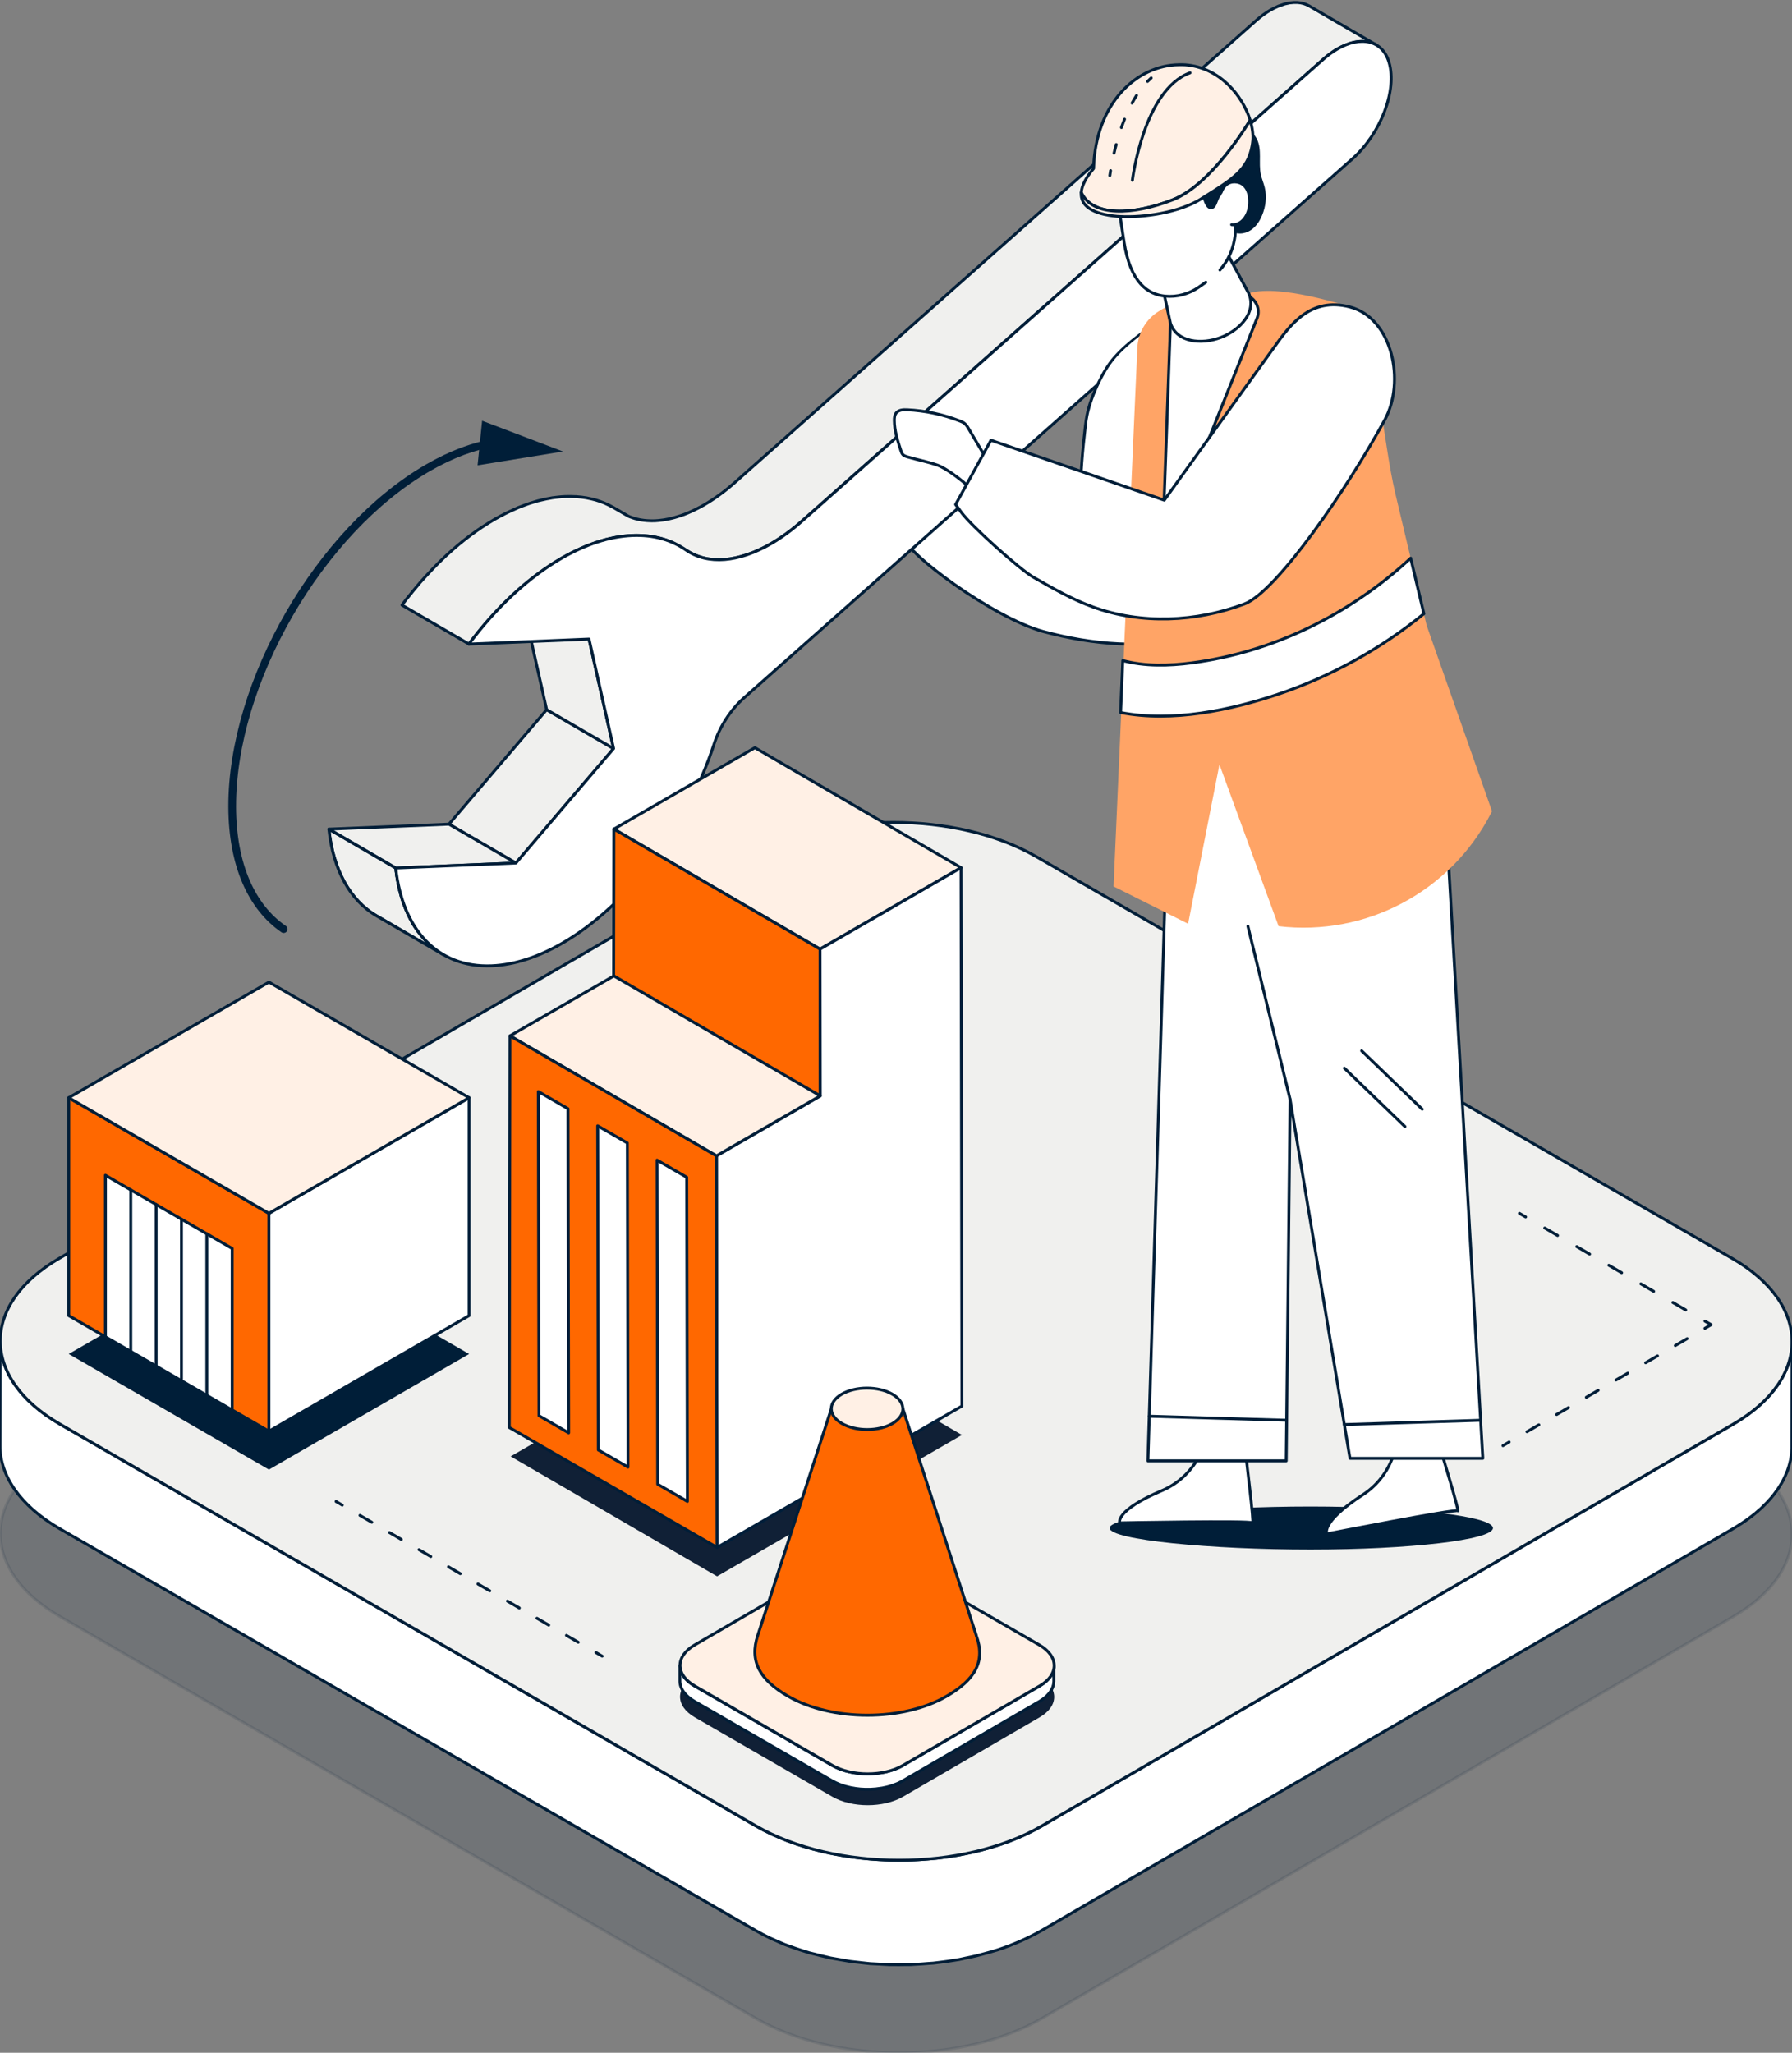 <?xml version="1.0" encoding="UTF-8"?>
<svg xmlns="http://www.w3.org/2000/svg" xmlns:xlink="http://www.w3.org/1999/xlink" viewBox="0 0 550 630">
  <rect x="0" y="0" width="550" height="630" fill="#808080" stroke="none"/>
  <clipPath id="a">
    <path d="m136.12 293.02-20.54-11.94c-8.22-4.77-13.34-14.25-14.65-26.62l20.54 11.94c1.32 12.37 6.44 21.84 14.65 26.62z"></path>
  </clipPath>
  <path d="m531.69 445.33c24.3 14.03 24.43 36.78.29 50.81l-212.23 123.33c-24.14 14.03-63.42 14.03-87.72 0l-213.62-123.33c-24.3-14.03-24.44-36.79-.3-50.82l212.23-123.33c24.14-14.03 63.43-14.02 87.73 0l213.62 123.33z" fill="#001e38" opacity=".12" stroke="#001e38" stroke-miterlimit="10" stroke-width=".89"></path>
  <path d="m549.95 412.93c-.02.31-.04.63-.07.94-.03.27-.07.54-.1.81-.04.31-.09.62-.15.93-.05.27-.11.55-.17.82-.07.3-.14.6-.22.9-.07.27-.16.55-.24.82-.09.3-.19.6-.3.9-.1.27-.2.53-.3.8-.12.31-.26.63-.4.94-.12.26-.24.52-.37.79-.15.31-.31.62-.48.93-.13.25-.27.5-.42.75-.21.37-.44.73-.68 1.1-.14.22-.28.45-.43.67-.28.4-.57.8-.87 1.2-.13.17-.26.35-.39.52-.5.63-1.04 1.26-1.61 1.88-.15.16-.31.32-.46.47-.45.47-.92.94-1.4 1.4-.22.21-.45.42-.68.63-.29.26-.59.52-.9.78-.28.24-.56.48-.85.71-.32.26-.64.51-.97.76-.3.23-.61.46-.92.69-.34.25-.7.5-1.05.74-.33.22-.65.45-.99.67-.37.24-.74.48-1.12.71-.47.3-.94.59-1.44.88l-212.23 123.33c-1.34.78-2.75 1.5-4.19 2.2-.38.18-.76.36-1.14.54-1.3.6-2.62 1.17-3.97 1.7-.18.07-.35.15-.53.21-1.45.55-2.95 1.05-4.45 1.53-1.05.33-2.12.62-3.19.91-.81.22-1.62.46-2.44.66-1.13.27-2.28.5-3.42.73-.84.17-1.66.36-2.51.51-.35.06-.7.11-1.05.17-1.42.23-2.85.43-4.3.61-.42.05-.84.1-1.26.15-.83.09-1.66.14-2.5.21-1.39.12-2.79.22-4.19.28-.9.04-1.79.06-2.69.07-1.13.02-2.27.03-3.4.02-.95-.01-1.89-.04-2.83-.08-1.05-.04-2.1-.1-3.15-.17-.96-.07-1.91-.15-2.86-.24-1.04-.1-2.07-.22-3.1-.35-.93-.12-1.85-.25-2.77-.39-1.1-.17-2.2-.36-3.29-.57-.86-.16-1.72-.33-2.57-.52-1.3-.29-2.58-.61-3.85-.95-.82-.22-1.65-.42-2.46-.66-.44-.13-.88-.27-1.31-.41-1.28-.4-2.53-.83-3.77-1.29-.36-.13-.72-.26-1.08-.39-1.12-.43-2.21-.92-3.3-1.4-.53-.24-1.08-.45-1.6-.7-1.56-.74-3.09-1.53-4.55-2.37l-213.61-123.34c-12.23-7.07-18.34-16.34-18.32-25.6l-.09 32.11c-.03 9.26 6.09 18.53 18.32 25.59l213.62 123.33c1.46.85 2.99 1.63 4.55 2.38.52.25 1.07.46 1.6.7.93.41 1.84.84 2.8 1.22.16.06.33.12.5.18.35.14.72.26 1.08.39 1.24.46 2.49.89 3.77 1.29.43.14.87.27 1.3.41.3.09.58.19.88.27.52.15 1.07.25 1.59.39 1.27.34 2.55.66 3.85.94.35.08.68.18 1.03.25.51.1 1.03.17 1.54.27 1.09.21 2.18.4 3.29.57.44.07.87.17 1.32.23.48.07.97.1 1.46.16 1.03.13 2.06.25 3.1.35.49.05.98.12 1.48.16.46.04.92.04 1.39.07 1.05.07 2.09.13 3.15.17.53.02 1.05.07 1.58.08.42.01.84-.01 1.26 0 1.13.02 2.27 0 3.4-.02.56-.01 1.13.01 1.69 0 .33-.01.67-.05 1-.07 1.4-.06 2.8-.16 4.19-.28.56-.05 1.13-.06 1.69-.11.27-.03.54-.07.81-.1.42-.05.84-.1 1.26-.15 1.44-.17 2.87-.37 4.3-.61.35-.06.7-.11 1.05-.17.17-.03.34-.05.51-.08.68-.12 1.33-.29 2-.43 1.15-.23 2.3-.46 3.43-.73.82-.2 1.62-.43 2.44-.66 1.07-.29 2.15-.58 3.2-.91.22-.07.46-.12.68-.2 1.28-.41 2.53-.86 3.77-1.33.18-.07.35-.15.53-.22 1.35-.53 2.67-1.1 3.97-1.69.38-.18.76-.35 1.14-.54 1.43-.7 2.84-1.42 4.19-2.2l212.23-123.33c.25-.15.51-.3.76-.45.23-.14.45-.29.68-.43.38-.24.76-.47 1.12-.71.34-.22.67-.45.99-.67.35-.24.71-.49 1.05-.74.31-.23.62-.46.92-.69.33-.25.66-.5.97-.76.29-.24.57-.47.85-.71.3-.26.6-.52.89-.78.12-.11.25-.21.37-.32.11-.1.2-.21.31-.31.49-.46.95-.92 1.4-1.4.15-.16.31-.32.46-.48.57-.62 1.11-1.24 1.61-1.88.02-.03.05-.05.07-.08.11-.15.21-.3.32-.44.3-.4.6-.8.88-1.2.15-.22.29-.44.43-.66.24-.37.47-.73.68-1.1.06-.1.13-.2.19-.3.08-.15.15-.3.23-.45.17-.31.33-.62.48-.93.13-.26.25-.52.36-.78.14-.31.27-.63.4-.94.06-.14.12-.28.18-.42.05-.13.08-.25.13-.38.11-.3.2-.6.3-.9.08-.27.17-.55.24-.82.08-.3.15-.6.22-.9.04-.16.09-.33.12-.49.02-.11.03-.22.05-.33.06-.31.1-.62.15-.93.04-.27.08-.54.1-.81.03-.31.05-.62.07-.94 0-.18.03-.36.04-.55 0-.18 0-.36 0-.55l.09-32.1c0 .36-.03.73-.05 1.09z" fill="#fff" stroke="#001e38" stroke-linecap="round" stroke-linejoin="round" stroke-width=".89"></path>
  <path d="m531.69 386.25c24.3 14.03 24.43 36.78.29 50.81l-212.23 123.33c-24.14 14.03-63.42 14.03-87.72 0l-213.62-123.32c-24.3-14.03-24.44-36.79-.3-50.82l212.23-123.33c24.14-14.03 63.43-14.02 87.73 0z" fill="#f0f0ee" stroke="#001e38" stroke-linecap="round" stroke-linejoin="round" stroke-width=".89"></path>
  <path d="m82.54 451.03-61.45-35.48 61.45-35.48 61.44 35.48z" fill="#001e38"></path>
  <path d="m82.54 372.38v66.87l-61.45-35.48v-66.87z" fill="#ff6800" stroke="#001e38" stroke-linecap="round" stroke-linejoin="round" stroke-width=".89"></path>
  <path d="m82.54 372.38v66.87l61.44-35.48v-66.87z" fill="#fff" stroke="#001e38" stroke-linecap="round" stroke-linejoin="round" stroke-width=".89"></path>
  <path d="m82.54 372.38-61.45-35.48 61.45-35.48 61.44 35.48z" fill="#fff0e5" stroke="#001e38" stroke-linecap="round" stroke-linejoin="round" stroke-width=".89"></path>
  <path d="m32.36 410.28 38.9 22.46v-49.58l-38.9-22.46z" fill="#fff" stroke="#001e38" stroke-linecap="round" stroke-linejoin="round" stroke-width=".89"></path>
  <path d="m40.14 365.19v49.58" fill="#fff" stroke="#001e38" stroke-linecap="round" stroke-linejoin="round" stroke-width=".89"></path>
  <path d="m47.92 369.68v49.59" fill="#fff" stroke="#001e38" stroke-linecap="round" stroke-linejoin="round" stroke-width=".89"></path>
  <path d="m55.7 374.18v49.58" fill="#fff" stroke="#001e38" stroke-linecap="round" stroke-linejoin="round" stroke-width=".89"></path>
  <path d="m63.48 378.67v49.58" fill="#fff" stroke="#001e38" stroke-linecap="round" stroke-linejoin="round" stroke-width=".89"></path>
  <path d="m379.53 188.6c-14.84 5.56-69.26-41.78-71.51-44.78-6.05-.1-25.07 19.88-31.12 20.12-.07 5.26 28.24 25.83 43.34 29.89 15.1 4.05 31.21 5.46 46.34 1.57 4.37-1.13 8.6-2.74 12.65-4.71l.3-2.08z" fill="#fff" stroke="#001e38" stroke-linecap="round" stroke-linejoin="round" stroke-width=".89"></path>
  <path d="m158.34 264.87-20.54-11.93 29.98-35.14 20.54 11.94z" fill="#f0f0ee" stroke="#001e38" stroke-linecap="round" stroke-linejoin="round" stroke-width=".89"></path>
  <path d="m188.32 229.74-20.54-11.94-7.54-33.58 20.54 11.93z" fill="#f0f0ee" stroke="#001e38" stroke-linecap="round" stroke-linejoin="round" stroke-width=".89"></path>
  <path d="m121.47 266.41-20.54-11.94 36.87-1.53 20.54 11.93z" fill="#f0f0ee" stroke="#001e38" stroke-linecap="round" stroke-linejoin="round" stroke-width=".89"></path>
  <path d="m136.12 293.02-20.54-11.94c-8.22-4.77-13.34-14.25-14.65-26.62l20.54 11.94c1.32 12.37 6.44 21.84 14.65 26.62z" fill="#f0f0ee"></path>
  <g clip-path="url(#a)">
    <path d="m136.12 293.02-20.54-11.94c-8.22-4.77-13.34-14.25-14.65-26.62l20.54 11.94c1.32 12.37 6.44 21.84 14.65 26.62" fill="#f0f0ee" stroke="#001e38" stroke-linecap="round" stroke-linejoin="round" stroke-width=".89"></path>
  </g>
  <path d="m136.12 293.02-20.54-11.94c-8.22-4.77-13.34-14.25-14.65-26.62l20.54 11.94c1.32 12.37 6.44 21.84 14.65 26.62z" fill="none" stroke="#001e38" stroke-linecap="round" stroke-linejoin="round" stroke-width=".89"></path>
  <path d="m413.23 13.72c.42-.16.83-.3 1.24-.43.23-.07.45-.14.68-.2.24-.06.48-.11.71-.15.29-.06.57-.11.85-.14.18-.02.35-.04.53-.05.32-.02.64-.04.96-.03h.37c.43.02.84.06 1.24.13.06.01.13.03.19.04.35.07.68.16 1.01.28.09.03.19.06.28.1.38.15.75.31 1.1.52l-20.54-11.94s-.06-.03-.09-.05c-.26-.15-.53-.28-.8-.39-.07-.03-.14-.05-.22-.08-.09-.03-.18-.06-.27-.1-.12-.04-.24-.09-.36-.13-.21-.06-.43-.11-.65-.15-.06-.01-.13-.03-.19-.04-.02 0-.05-.01-.07-.02-.33-.06-.66-.1-1-.12-.06 0-.12 0-.17 0-.12 0-.25 0-.37 0-.19 0-.37-.01-.56 0-.13 0-.27.03-.4.04-.18.01-.35.03-.53.05-.12.02-.23.02-.34.03-.17.02-.34.08-.51.11-.24.05-.47.09-.71.15-.1.02-.19.03-.28.06-.13.04-.27.1-.4.14-.41.12-.82.26-1.23.42-.13.05-.25.08-.37.13-.08.04-.17.09-.26.13-.7.3-1.41.64-2.12 1.05-1.45.84-2.92 1.9-4.38 3.19l-159.99 141.77c-3.12 2.77-6.31 5.08-9.47 6.91-.76.44-1.52.84-2.28 1.22-.19.1-.39.19-.58.29-.71.34-1.41.67-2.11.96-.05.02-.11.05-.16.07-.65.27-1.3.51-1.94.73-.19.07-.38.12-.56.18-.46.15-.91.29-1.37.42-.18.05-.36.1-.53.14-.93.24-1.84.44-2.75.58-.15.02-.29.04-.44.06-.79.11-1.58.2-2.34.23-.02 0-.03 0-.05 0-.68.03-1.34.02-1.99-.02-.17 0-.35-.02-.52-.03-.54-.04-1.07-.1-1.59-.19-.09-.02-.19-.02-.28-.04-.58-.1-1.15-.24-1.7-.39-.15-.04-.3-.1-.45-.14-.4-.13-.8-.26-1.19-.42-.13-.05-.27-.11-.4-.17l-4.51-2.62c-.09-.05-.19-.11-.28-.16-.08-.05-.18-.08-.26-.13-.65-.35-1.32-.68-2-.98-.1-.04-.19-.1-.29-.14-.05-.02-.11-.04-.17-.06-.76-.31-1.54-.59-2.34-.83-.06-.02-.11-.04-.17-.06-.11-.03-.23-.05-.34-.08-.72-.2-1.46-.37-2.21-.51-.11-.02-.21-.05-.31-.07-.04 0-.09 0-.14-.02-.88-.15-1.79-.25-2.71-.32-.09 0-.17-.02-.26-.03-.11 0-.24 0-.35 0-.98-.05-1.98-.07-3.01-.03-.03 0-.06 0-.09 0-.77.03-1.54.1-2.32.19-.22.02-.45.06-.67.08-.3.04-.6.07-.9.11-.27.04-.54.1-.81.15-.31.06-.63.11-.94.17-.56.11-1.12.24-1.69.38-.28.07-.56.13-.84.2-.09.02-.18.04-.26.06-.29.08-.59.19-.88.27-.58.17-1.17.34-1.75.54-.4.13-.8.28-1.19.43-.56.2-1.12.41-1.68.64-.15.06-.31.11-.47.18-.2.08-.41.19-.61.28-.79.34-1.58.7-2.37 1.08-.32.16-.65.31-.97.47-1.08.55-2.16 1.12-3.24 1.74-1.15.67-2.3 1.39-3.45 2.14-.19.12-.37.24-.56.36-1.09.73-2.18 1.5-3.26 2.3-.21.16-.42.31-.63.47-1.09.83-2.18 1.68-3.26 2.58-.12.1-.25.21-.37.32-1.05.89-2.09 1.8-3.13 2.76-.12.11-.23.21-.35.32-.76.71-1.52 1.43-2.27 2.17-.23.23-.45.47-.68.7-.39.39-.77.79-1.15 1.18-.71.74-1.42 1.5-2.12 2.27-.37.4-.74.81-1.1 1.22-.19.22-.39.42-.58.64-.27.32-.53.66-.81.98-.89 1.05-1.77 2.11-2.63 3.2-.23.29-.48.57-.71.86-.48.62-.95 1.24-1.42 1.87l20.54 11.94c.7-.93 1.42-1.83 2.13-2.74.86-1.09 1.74-2.16 2.63-3.2.46-.54.92-1.09 1.38-1.62.37-.41.73-.82 1.1-1.22.7-.77 1.41-1.53 2.12-2.27.38-.4.76-.8 1.15-1.18.98-.98 1.96-1.95 2.95-2.87.12-.11.23-.21.35-.32 1.03-.95 2.07-1.87 3.13-2.75.13-.11.25-.22.38-.32 1.08-.9 2.16-1.75 3.26-2.58.21-.16.42-.32.63-.47 1.08-.8 2.17-1.57 3.26-2.3.19-.12.37-.24.56-.36 1.14-.75 2.29-1.47 3.45-2.14 1.08-.62 2.16-1.19 3.24-1.74.32-.16.65-.32.97-.47.79-.38 1.58-.74 2.37-1.08.36-.15.72-.31 1.07-.45.56-.23 1.12-.43 1.68-.64.4-.14.8-.29 1.19-.43.58-.2 1.17-.37 1.75-.54.39-.11.77-.24 1.15-.34.28-.07.56-.13.84-.2.56-.14 1.13-.27 1.69-.38.31-.06.63-.12.94-.17.57-.1 1.14-.19 1.71-.26.22-.03.44-.06.67-.08.81-.09 1.61-.16 2.41-.19 1.03-.04 2.02-.02 3.01.03.21.01.41.02.61.03.92.07 1.83.17 2.71.32.15.02.3.06.45.09.75.14 1.49.31 2.21.51.17.05.34.09.51.14.8.24 1.58.51 2.34.83.16.06.31.14.46.2.21.09.41.2.61.3l4.68 2.72c.06.04.12.07.18.1.09.05.18.08.27.13.39.21.78.4 1.19.58.08.03.15.08.23.11.09.04.19.06.28.1.39.15.79.29 1.19.42.11.03.21.08.31.11.05.01.09.02.14.03.56.16 1.12.29 1.7.39.02 0 .04 0 .06.01.07.01.15.01.22.03.52.08 1.05.14 1.58.19.09 0 .17.02.26.03h.26c.66.03 1.32.05 1.99.02h.04c.77-.03 1.55-.12 2.34-.23.09-.01.18-.01.27-.03.06 0 .12-.03.17-.04.9-.14 1.82-.34 2.75-.59.07-.02.15-.03.22-.05.1-.03.21-.07.31-.09.45-.13.91-.27 1.37-.42.19-.06.37-.12.56-.18.64-.22 1.29-.47 1.94-.73.01 0 .02 0 .03-.01.04-.02.09-.04.13-.06.7-.29 1.4-.62 2.11-.96.19-.09.39-.19.58-.29.76-.38 1.52-.78 2.28-1.22 3.16-1.83 6.35-4.14 9.47-6.9l160.02-141.73c1.45-1.29 2.92-2.35 4.38-3.19.71-.41 1.42-.75 2.12-1.05.21-.09.42-.17.63-.25z" fill="#f0f0ee" stroke="#001e38" stroke-linecap="round" stroke-linejoin="round" stroke-width=".89"></path>
  <path d="m410.49 15.03c7.11-4.1 13.78-2.81 15.84 4.15 2.53 8.54-2.56 21.85-11.25 29.56l-186.76 165.46c-4.06 3.6-7.41 8.79-9.16 14.16-8.68 26.59-27.18 49.91-46.52 61.08-7.27 4.2-14.66 6.68-21.69 6.97-16.85.7-27.49-11.37-29.48-30.02l36.88-1.53 29.98-35.14-7.54-33.58-36.89 1.54c8.39-11.27 18.31-20.49 28.47-26.36 7.27-4.2 14.66-6.68 21.69-6.97 6.46-.27 12 1.34 16.5 4.46 6.73 4.69 16.3 3.71 26.09-1.94 3.16-1.83 6.35-4.14 9.47-6.91l159.99-141.74c1.45-1.29 2.92-2.35 4.38-3.19z" fill="#fff" stroke="#001e38" stroke-linecap="round" stroke-linejoin="round" stroke-width=".89"></path>
  <path d="m358.2 97.5c-5.87 2.69-14.04 9.16-17.29 13.59s-6.82 12.32-7.53 17.77c-2.23 17.18-2.19 28.05-1.39 45.35.13 2.82.32 5.73 1.61 8.24s3.96 4.53 6.75 4.17c2.48-.32 4.38-2.35 5.74-4.46 3.74-5.81 4.9-12.87 5.71-19.73 1.51-12.81 2.05-25.71 2.57-38.59z" fill="#fff"></path>
  <path d="m357.8 97.33c-3.05 1.4-5.88 3.29-8.55 5.31s-5.23 4.2-7.45 6.7c-2.13 2.39-3.73 5.23-5.11 8.1-1.54 3.2-2.88 6.6-3.54 10.1-.38 1.99-.55 4.03-.78 6.05s-.44 4.13-.61 6.2c-.32 3.79-.53 7.6-.62 11.4s-.07 7.64.02 11.46c.1 4.24.23 8.5.49 12.73.23 3.74.98 7.78 4.25 10.07 1.4.98 3.19 1.56 4.9 1.31 1.74-.26 3.19-1.34 4.32-2.62 1.25-1.41 2.21-3.08 3.02-4.77.87-1.81 1.54-3.7 2.08-5.63 1.09-3.9 1.64-7.92 2.1-11.94.53-4.58.93-9.17 1.26-13.76s.58-9.2.79-13.8c.11-2.29.2-4.58.3-6.88.02-.58.05-1.16.07-1.73s0-1.12.07-1.67c0-.05.01-.1.02-.15l.45-3.07.84-5.78c.33-2.27.66-4.54.99-6.81l.89-6.14.56-3.85c.03-.18.05-.36.08-.53.03-.22-.82-.42-.85-.27-.1.69-.2 1.38-.3 2.07l-.75 5.14c-.32 2.21-.64 4.42-.96 6.63l-.94 6.44-.68 4.67-.17 1.17c-.14.94-.1 1.92-.14 2.87-.19 4.54-.38 9.09-.63 13.63s-.55 9.08-.94 13.6-.8 8.69-1.46 13c-.6 3.91-1.46 7.81-3.03 11.45-.76 1.75-1.67 3.48-2.82 5-1.05 1.39-2.41 2.71-4.12 3.21s-3.33.02-4.68-1.07c-1.45-1.17-2.37-2.81-2.91-4.57-.59-1.96-.73-4.02-.83-6.05-.1-2.17-.19-4.34-.27-6.5-.14-3.91-.24-7.83-.23-11.74 0-3.71.11-7.42.32-11.13.23-4 .59-7.98 1.05-11.96.22-1.94.39-3.91.79-5.83.35-1.68.86-3.32 1.44-4.93 1.22-3.35 2.78-6.61 4.7-9.62 1.63-2.56 3.71-4.72 5.97-6.73 2.62-2.32 5.43-4.44 8.4-6.28 1.29-.8 2.62-1.54 4-2.18.14-.06-.22-.24-.25-.25-.15-.06-.39-.15-.55-.08z" fill="#001e38"></path>
  <path d="m156.73 446.98 63.35 36.81 75.16-43.39-63.36-36.82z" fill="#102036"></path>
  <path d="m188.42 254.45 63.27 36.84 43.27-24.99-63.27-36.83z" fill="#fff0e5" stroke="#001e38" stroke-linecap="round" stroke-linejoin="round" stroke-width=".89"></path>
  <path d="m188.41 254.45-.28 165.22 63.83 36.84-.27-165.22z" fill="#ff6800" stroke="#001e38" stroke-linecap="round" stroke-linejoin="round" stroke-width=".89"></path>
  <path d="m251.76 336.33-.07-45.04 43.27-24.99.28 165.23-43.28 24.98-31.88 18.41-.2-120.18z" fill="#fff" stroke="#001e3a" stroke-linecap="round" stroke-linejoin="round" stroke-width=".89"></path>
  <path d="m156.52 317.92 63.36 36.82 31.88-18.41-63.35-36.82z" fill="#fff0e5" stroke="#001e38" stroke-linecap="round" stroke-linejoin="round" stroke-width=".89"></path>
  <path d="m156.52 317.92-.21 120.18 63.77 36.82-.2-120.18z" fill="#ff6800" stroke="#001e38" stroke-linecap="round" stroke-linejoin="round" stroke-width=".89"></path>
  <path d="m201.86 455.53-.2-99.48 9.11 5.26.2 99.48z" fill="#fff" stroke="#001e3a" stroke-linecap="round" stroke-linejoin="round" stroke-width=".89"></path>
  <path d="m183.64 445.01-.2-99.48 9.11 5.26.2 99.48z" fill="#fff" stroke="#001e3a" stroke-linecap="round" stroke-linejoin="round" stroke-width=".89"></path>
  <path d="m165.42 434.49-.2-99.48 9.11 5.26.2 99.48z" fill="#fff" stroke="#001e3a" stroke-linecap="round" stroke-linejoin="round" stroke-width=".89"></path>
  <path d="m87.06 285.15c-9.76-6.68-15.74-19.6-15.79-37.52-.11-38.26 26.8-84.84 60.08-104.06 7.26-4.19 14.22-6.74 20.67-7.76" fill="none" stroke="#001e38" stroke-linecap="round" stroke-linejoin="round" stroke-width="2.37"></path>
  <path d="m146.58 142.81 26.21-4.24-24.82-9.44z" fill="#001e38"></path>
  <path d="m303.32 141.79c-1.99-3.38-3.98-6.75-5.98-10.13-.37-.63-.76-1.28-1.34-1.73-.42-.33-.92-.54-1.42-.73-5.14-2.01-10.61-3.17-16.13-3.43-1.24-.06-2.66.02-3.42 1-.48.62-.55 1.46-.55 2.24.02 3.18 1.02 6.25 2.01 9.27.15.47.32.96.68 1.3.34.32.8.47 1.24.61 3.06.91 6.22 1.49 9.24 2.54s9.52 6 11.47 8.53l4.19-9.47z" fill="#fff" stroke="#001e38" stroke-linecap="round" stroke-linejoin="round" stroke-width=".89"></path>
  <path d="m458.22 468.97c0 3.65-25.62 6.61-56.04 6.61s-61.62-2.96-61.62-6.61 31.21-6.61 61.62-6.61 56.04 2.96 56.04 6.61z" fill="#001e38"></path>
  <path d="m382.36 446.55s2.66 21.62 2.07 20.84c-.59-.79-40.78 0-40.78 0s-1.58-3.76 13.03-9.94c4.34-1.84 7.99-5 10.49-8.99l1.78-2.84z" fill="#fff" stroke="#001e38" stroke-linecap="round" stroke-linejoin="round" stroke-width=".89"></path>
  <path d="m441.75 443.52s6.37 20.83 5.66 20.16-40.16 7.08-40.16 7.08-2.21-3.43 11.1-12.06c3.95-2.56 7.01-6.31 8.77-10.68l1.26-3.1 13.36-1.41z" fill="#fff" stroke="#001e38" stroke-linecap="round" stroke-linejoin="round" stroke-width=".89"></path>
  <path d="m359.29 219.04-6.97 229.3h42.45l1.19-110.91 18.37 110.14h40.78l-11.65-202.32c-4.6-23.55-14.57-45.73-29.13-64.81s-55.05 38.59-55.05 38.59z" fill="#fff" stroke="#001e38" stroke-linecap="round" stroke-linejoin="round" stroke-width=".89"></path>
  <path d="m395.97 337.44-12.97-53.18" fill="none" stroke="#001e38" stroke-linecap="round" stroke-linejoin="round" stroke-width=".89"></path>
  <path d="m341.78 272.05 22.87 11.46 9.62-48.87 18.15 49.62c26.82 3.2 52.8-10.6 65.17-34.61l.34-.66-20.06-57.03-9.53-40.11c-4.42-18.59-4.48-41.1-14.04-57.64 0 0-22.56-7.6-31.8-3.92-11.38 2.64-14.26-2.59-26.91 5.28-3.87 2.41-6.31 6.6-6.51 11.15l-7.31 165.33z" fill="#ffa466"></path>
  <path d="m359.27 98.24-2.59 72.3 29.13-72.87c.95-2.39.06-5.11-2.12-6.47s-24.41 7.05-24.41 7.05z" fill="#fff" stroke="#001e38" stroke-linecap="round" stroke-linejoin="round" stroke-width=".89"></path>
  <path d="m376.27 68.55c.4 1.62 1.94 2.83 3.6 3.07s3.36-.39 4.65-1.45c1.29-1.07 2.2-2.53 2.84-4.08 1.13-2.71 1.51-5.77.8-8.61-.33-1.33-.89-2.59-1.18-3.92-.78-3.59.43-7.58-1.21-10.87-1.37-2.76-4.45-4.3-7.49-4.83-3.16-.55-6.7-.11-9.06 2.06-1.26 1.16-2.1 2.72-2.65 4.34-1.64 4.87-.76 10.34 1.52 14.94s5.86 8.44 9.71 11.84" fill="#001e38"></path>
  <path d="m374.66 103.58c-5.85 2.22-13.48 1.56-15.43-4.38l-4.95-22.83 17.93-6.81 11.07 20.51c2.49 5.74-2.78 11.3-8.63 13.52z" fill="#fff" stroke="#001e38" stroke-linecap="round" stroke-linejoin="round" stroke-width=".89"></path>
  <path d="m370.1 86.62c-.76.54-1.49 1.03-2.15 1.5-3.03 2.11-6.72 3.13-10.39 2.76-5.2-.53-10.61-4.01-12.55-16.56l-2.1-13.59c-2.29-13.6 3.9-21.02 14.97-22.73 11.07-1.71 21.04 6.37 21.14 17.14l.15 16.24c-.5 5.32-2.45 8.89-4.76 11.48" fill="#fff" stroke="#001e38" stroke-linecap="round" stroke-linejoin="round" stroke-width=".89"></path>
  <path d="m339.4 41.04c-1.74 2.42-2.52 5.42-2.72 8.4-.19 2.97.17 5.95.53 8.91.05.42.11.86.38 1.18s.82.44 1.1.13c.15-.17.18-.42.2-.65.13-1.29.26-2.59.38-3.88.03-.34.09-.72.35-.93.34-.28.87-.14 1.18.16.32.3.48.72.69 1.1 1.55 2.87 5.45 3.72 8.62 2.92s5.85-2.83 8.63-4.54c1.2-.74 2.46-1.43 3.83-1.72 1.38-.29 2.91-.14 4.04.7 1.81 1.35 1.31 2.8 1.74 5.02.29 1.52.74 3 1.32 4.43.38.92 1.03 1.97 2.03 1.94.76-.02 1.36-.68 1.65-1.38s.44-1.04.72-1.75c1.4-3.48 7.66-3.32 8.6-6.95.26-1 2.03-2.71 1.84-3.72-.88-4.75-2.23-9.5-4.81-13.58-2.58-4.09-8.45-6.82-13.15-7.96-2.78-.67-5.69-.54-8.52-.16-3.66.49-7.29 1.39-10.59 3.03s-6.28 4.05-8.24 7.17c-2.8 4.43-3.38 9.97-2.71 15.17" fill="#001e38"></path>
  <path d="m357.39 32.32c-2.73-.08-5.42.24-8.02.84-2.49.58-4.94 1.44-7 3.04s-3.73 4.01-4.31 7.04c-.54 2.83-.13 5.99.4 9.05.4 2.31.89 4.67 1.9 6.79.21.45.48.92.87 1.11.75.36 1.31-.58 1.49-1.45.18-.9.22-1.88.12-2.86-.11-1.04-.3-2.36.41-2.77.48-.29 1.12.06 1.69.09 1.09.06 1.83-1.03 2.29-2.15.74-1.78 1.11-3.85 1.07-5.99-.03-1.8-.37-3.68-1.18-5.35" fill="#001e38"></path>
  <g stroke="#001e38">
    <path d="m363.8 19.9c-.63-.05-1.27-.04-1.9-.03-12.96.13-25.58 11.67-26.26 31.69 0 .06-.01.11-.01.17-2.38 2.79-3.62 5.27-3.77 7.37 3.48 7.41 15.75 7 28.03 2.24 12.17-4.71 23.54-24.02 23.8-24.46-2.34-7.57-9.36-16.17-19.88-16.98z" fill="#fff0e5" stroke-linecap="round" stroke-linejoin="round" stroke-width=".89"></path>
    <path d="m368.73 60.98c9.67-6.03 14.21-8.85 15.55-16.18.1-.56.18-1.12.23-1.69.16-1.83-.14-3.98-.83-6.22-.26.44-11.63 19.75-23.8 24.46-12.29 4.75-24.55 5.17-28.03-2.24-.3 3.99 3.38 6.61 11.06 7.29.29.03.57.02.86.04 7.24.4 18.11-1.17 24.96-5.44z" fill="#fff0e5" stroke-linecap="round" stroke-linejoin="round" stroke-width=".89"></path>
    <path d="m365.25 22.35c-14.29 5.17-17.7 32.98-17.7 32.98" fill="none" stroke-linecap="round" stroke-linejoin="round" stroke-width=".89"></path>
    <path d="m353.33 23.93c-.39.34-.76.69-1.12 1.06" fill="none" stroke-linecap="round" stroke-linejoin="round" stroke-width=".89"></path>
    <path d="m348.84 29.29c-4.27 6.65-6.49 15.32-7.5 20.39" fill="none" stroke-dasharray="2.73 5.46" stroke-linecap="round" stroke-linejoin="round" stroke-width=".89"></path>
    <path d="m340.86 52.36c-.16.97-.23 1.53-.23 1.53" fill="none" stroke-linecap="round" stroke-linejoin="round" stroke-width=".89"></path>
    <path d="m378.01 68.95c2.63.29 5.07-2.25 5.46-5.87s-.89-6.89-4.04-7.23c-2.42-.26-3.9 1.16-4.69 3.3" fill="#fff" stroke-linecap="round" stroke-linejoin="round" stroke-width=".89"></path>
    <path d="m343.94 218.68c15.85 3.11 33.91-.78 48.25-5.59 16.27-5.46 31.52-13.9 44.83-24.73l-4.06-17.06c-18.51 17.15-42.07 28.86-67.2 32.15-7.08.93-14.39 1.09-21.15-.71-.23 5.38-.46 10.72-.68 15.94z" fill="#fff" stroke-linecap="round" stroke-linejoin="round" stroke-width=".89"></path>
    <path d="m424.98 128.94c6.45-11.85 2.38-31.32-10.68-34.73-12.13-3.18-18.4 5.61-23.16 12.24-11.26 15.68-22.52 31.37-33.79 47.05l-53.21-18.39-10.84 19.72c.58.81 1.17 1.61 1.76 2.42 2.99 4.12 17.84 17.45 22.14 19.92 5.9 3.38 11.83 6.77 18.21 9.1 14.89 5.43 31.7 4.65 46.53-.91 9.91-3.71 31.71-35.62 43.03-56.42z" fill="#fff" stroke-linecap="round" stroke-linejoin="round" stroke-width=".89"></path>
    <path d="m412.61 437.21 41.84-1.32" fill="none" stroke-linecap="round" stroke-linejoin="round" stroke-width=".89"></path>
    <path d="m352.74 434.65 42.17 1.24" fill="none" stroke-linecap="round" stroke-linejoin="round" stroke-width=".89"></path>
    <path d="m412.61 327.83 18.59 17.91" fill="none" stroke-linecap="round" stroke-linejoin="round" stroke-width=".89"></path>
    <path d="m417.92 322.51 18.59 17.92" fill="none" stroke-linecap="round" stroke-linejoin="round" stroke-width=".89"></path>
  </g>
  <path d="m319.01 514.48c6.02 3.48 6.05 9.1.08 12.57l-41.93 24.37c-5.97 3.47-15.69 3.48-21.71 0l-42.2-24.36c-6.01-3.47-6.04-9.1-.07-12.57l41.93-24.37c5.97-3.47 15.69-3.47 21.7 0z" fill="#102036"></path>
  <path d="m323.5 511.64c-.01.16-.03.32-.06.48-.02.13-.06.26-.1.39-.04.15-.08.31-.13.46-.04.13-.1.25-.16.37-.07.16-.14.32-.22.48-.06.11-.14.23-.21.34-.11.18-.23.36-.36.54-.08.1-.16.21-.25.31-.2.24-.41.47-.65.7-.09.08-.16.17-.26.25-.15.13-.31.26-.47.39-.14.11-.28.23-.43.34-.17.13-.37.25-.56.37s-.37.25-.58.37l-41.93 24.37c-.46.27-.95.51-1.45.73-.14.06-.29.13-.44.19-.39.16-.8.32-1.21.46-.15.05-.29.1-.44.15-.26.08-.53.15-.79.23-.2.05-.4.11-.6.16-.28.07-.56.12-.85.18-.19.04-.38.08-.58.12-.57.1-1.16.18-1.74.24-.18.02-.37.03-.55.05-.34.03-.69.05-1.03.07-.22 0-.44.01-.67.02-.28 0-.56 0-.84 0-.23 0-.47-.01-.7-.02-.26-.01-.52-.02-.78-.04-.24-.02-.47-.04-.71-.06-.26-.02-.51-.05-.77-.09-.23-.03-.46-.06-.68-.1-.27-.04-.55-.09-.82-.14-.21-.04-.42-.08-.64-.13-.32-.07-.64-.15-.95-.23-.18-.05-.35-.09-.53-.14-.56-.16-1.12-.35-1.65-.56-.26-.1-.52-.22-.78-.33-.13-.06-.27-.11-.4-.17-.39-.18-.76-.38-1.13-.59l-42.2-24.36c-3.03-1.75-4.54-4.04-4.53-6.33v4.74c-.02 2.29 1.49 4.58 4.52 6.33l42.2 24.36c.36.21.74.4 1.13.59.13.06.27.12.4.17.23.1.45.21.69.3.03.01.06.02.08.03.53.21 1.08.39 1.65.56.05.01.09.03.13.04.13.04.26.06.39.1.31.08.63.16.95.23.09.02.17.04.25.06.13.03.25.04.38.07.27.05.54.1.82.14.11.02.21.04.32.06.12.02.24.02.36.04.26.03.51.06.77.09.12.01.24.03.36.04.11 0 .23.01.34.02.26.02.52.03.78.04.13 0 .26.02.39.02h.31.84.42c.08 0 .17-.01.25-.02.35-.02.69-.04 1.03-.07.14-.01.28-.01.42-.03.04 0 .09-.01.13-.02.59-.06 1.17-.14 1.74-.24.03 0 .06 0 .08-.01.17-.03.33-.07.5-.11.28-.06.57-.11.85-.18.2-.05.4-.11.6-.16.27-.07.53-.14.79-.23.06-.02.11-.03.17-.05.09-.03.18-.07.27-.1.41-.14.82-.29 1.21-.46.15-.06.29-.12.44-.19.5-.23.99-.47 1.45-.73l41.93-24.37c.06-.04.13-.07.19-.11.14-.08.26-.18.39-.26.19-.12.38-.24.55-.37.15-.11.29-.23.43-.34.16-.13.32-.26.47-.39.03-.03.07-.05.1-.08.06-.06.1-.12.16-.17.24-.23.45-.46.65-.7.04-.05.1-.1.14-.15s.07-.1.1-.16c.13-.18.25-.35.36-.53.05-.08.11-.15.15-.23.02-.04.03-.08.05-.12.09-.16.15-.32.22-.48.04-.09.1-.19.13-.28.01-.03.02-.06.03-.1.05-.15.09-.3.13-.46.03-.1.07-.21.09-.31 0-.03 0-.06 0-.08.03-.16.04-.32.05-.48 0-.11.03-.21.04-.32 0-.04 0-.09 0-.13v-4.74c.01.15-.01.3-.02.45z" fill="#fff" stroke="#001e38" stroke-linecap="round" stroke-linejoin="round" stroke-width=".89"></path>
  <path d="m319.01 504.86c6.02 3.48 6.05 9.1.08 12.57l-41.93 24.37c-5.97 3.47-15.69 3.48-21.71 0l-42.2-24.36c-6.01-3.47-6.04-9.1-.07-12.57l41.93-24.37c5.97-3.47 15.69-3.47 21.7 0z" fill="#fff0e5" stroke="#001e38" stroke-linecap="round" stroke-linejoin="round" stroke-width=".89"></path>
  <path d="m299.64 501.92-22.52-69.54h-21.97l-22.58 69.54c-2.6 7.84.52 13.59 9.28 18.65 13.49 7.79 35.3 7.79 48.7 0 8.71-5.06 12.01-10.64 9.07-18.65z" fill="#ff6800" stroke="#001e38" stroke-linecap="round" stroke-linejoin="round" stroke-width=".89"></path>
  <path d="m273.87 427.88c4.3 2.48 4.33 6.51.05 9-4.28 2.48-11.23 2.48-15.53 0s-4.33-6.51-.05-9c4.28-2.48 11.23-2.48 15.53 0z" fill="#fff0e5" stroke="#001e38" stroke-linecap="round" stroke-linejoin="round" stroke-width=".89"></path>
  <path d="m461.29 443.69 1.9-1.11" fill="none" stroke="#001e38" stroke-linecap="round" stroke-linejoin="round" stroke-width=".89"></path>
  <path d="m468.66 439.41 51.88-30.15" style="fill:none;stroke:#001e38;stroke-dasharray:4.21 6.32;stroke-linecap:round;stroke-linejoin:round;stroke-width:.89"></path>
  <path d="m523.27 407.67 1.9-1.11-1.9-1.1" fill="none" stroke="#001e38" stroke-linecap="round" stroke-linejoin="round" stroke-width=".89"></path>
  <path d="m517.37 402.03-46.18-26.84" style="fill:none;stroke:#001e38;stroke-dasharray:4.55 6.82;stroke-linecap:round;stroke-linejoin:round;stroke-width:.89"></path>
  <path d="m468.24 373.48-1.9-1.1" fill="none" stroke="#001e38" stroke-linecap="round" stroke-linejoin="round" stroke-width=".89"></path>
  <path d="m184.82 508.29-1.9-1.11" fill="none" stroke="#001e38" stroke-linecap="round" stroke-linejoin="round" stroke-width=".89"></path>
  <path d="m177.48 504.02-69.71-40.51" style="fill:none;stroke:#001e38;stroke-dasharray:4.19 6.28;stroke-linecap:round;stroke-linejoin:round;stroke-width:.89"></path>
  <path d="m105.05 461.93-1.9-1.11" fill="none" stroke="#001e38" stroke-linecap="round" stroke-linejoin="round" stroke-width=".89"></path>
  <path d="m0 0h550v630h-550z" fill="none"></path>
</svg>
